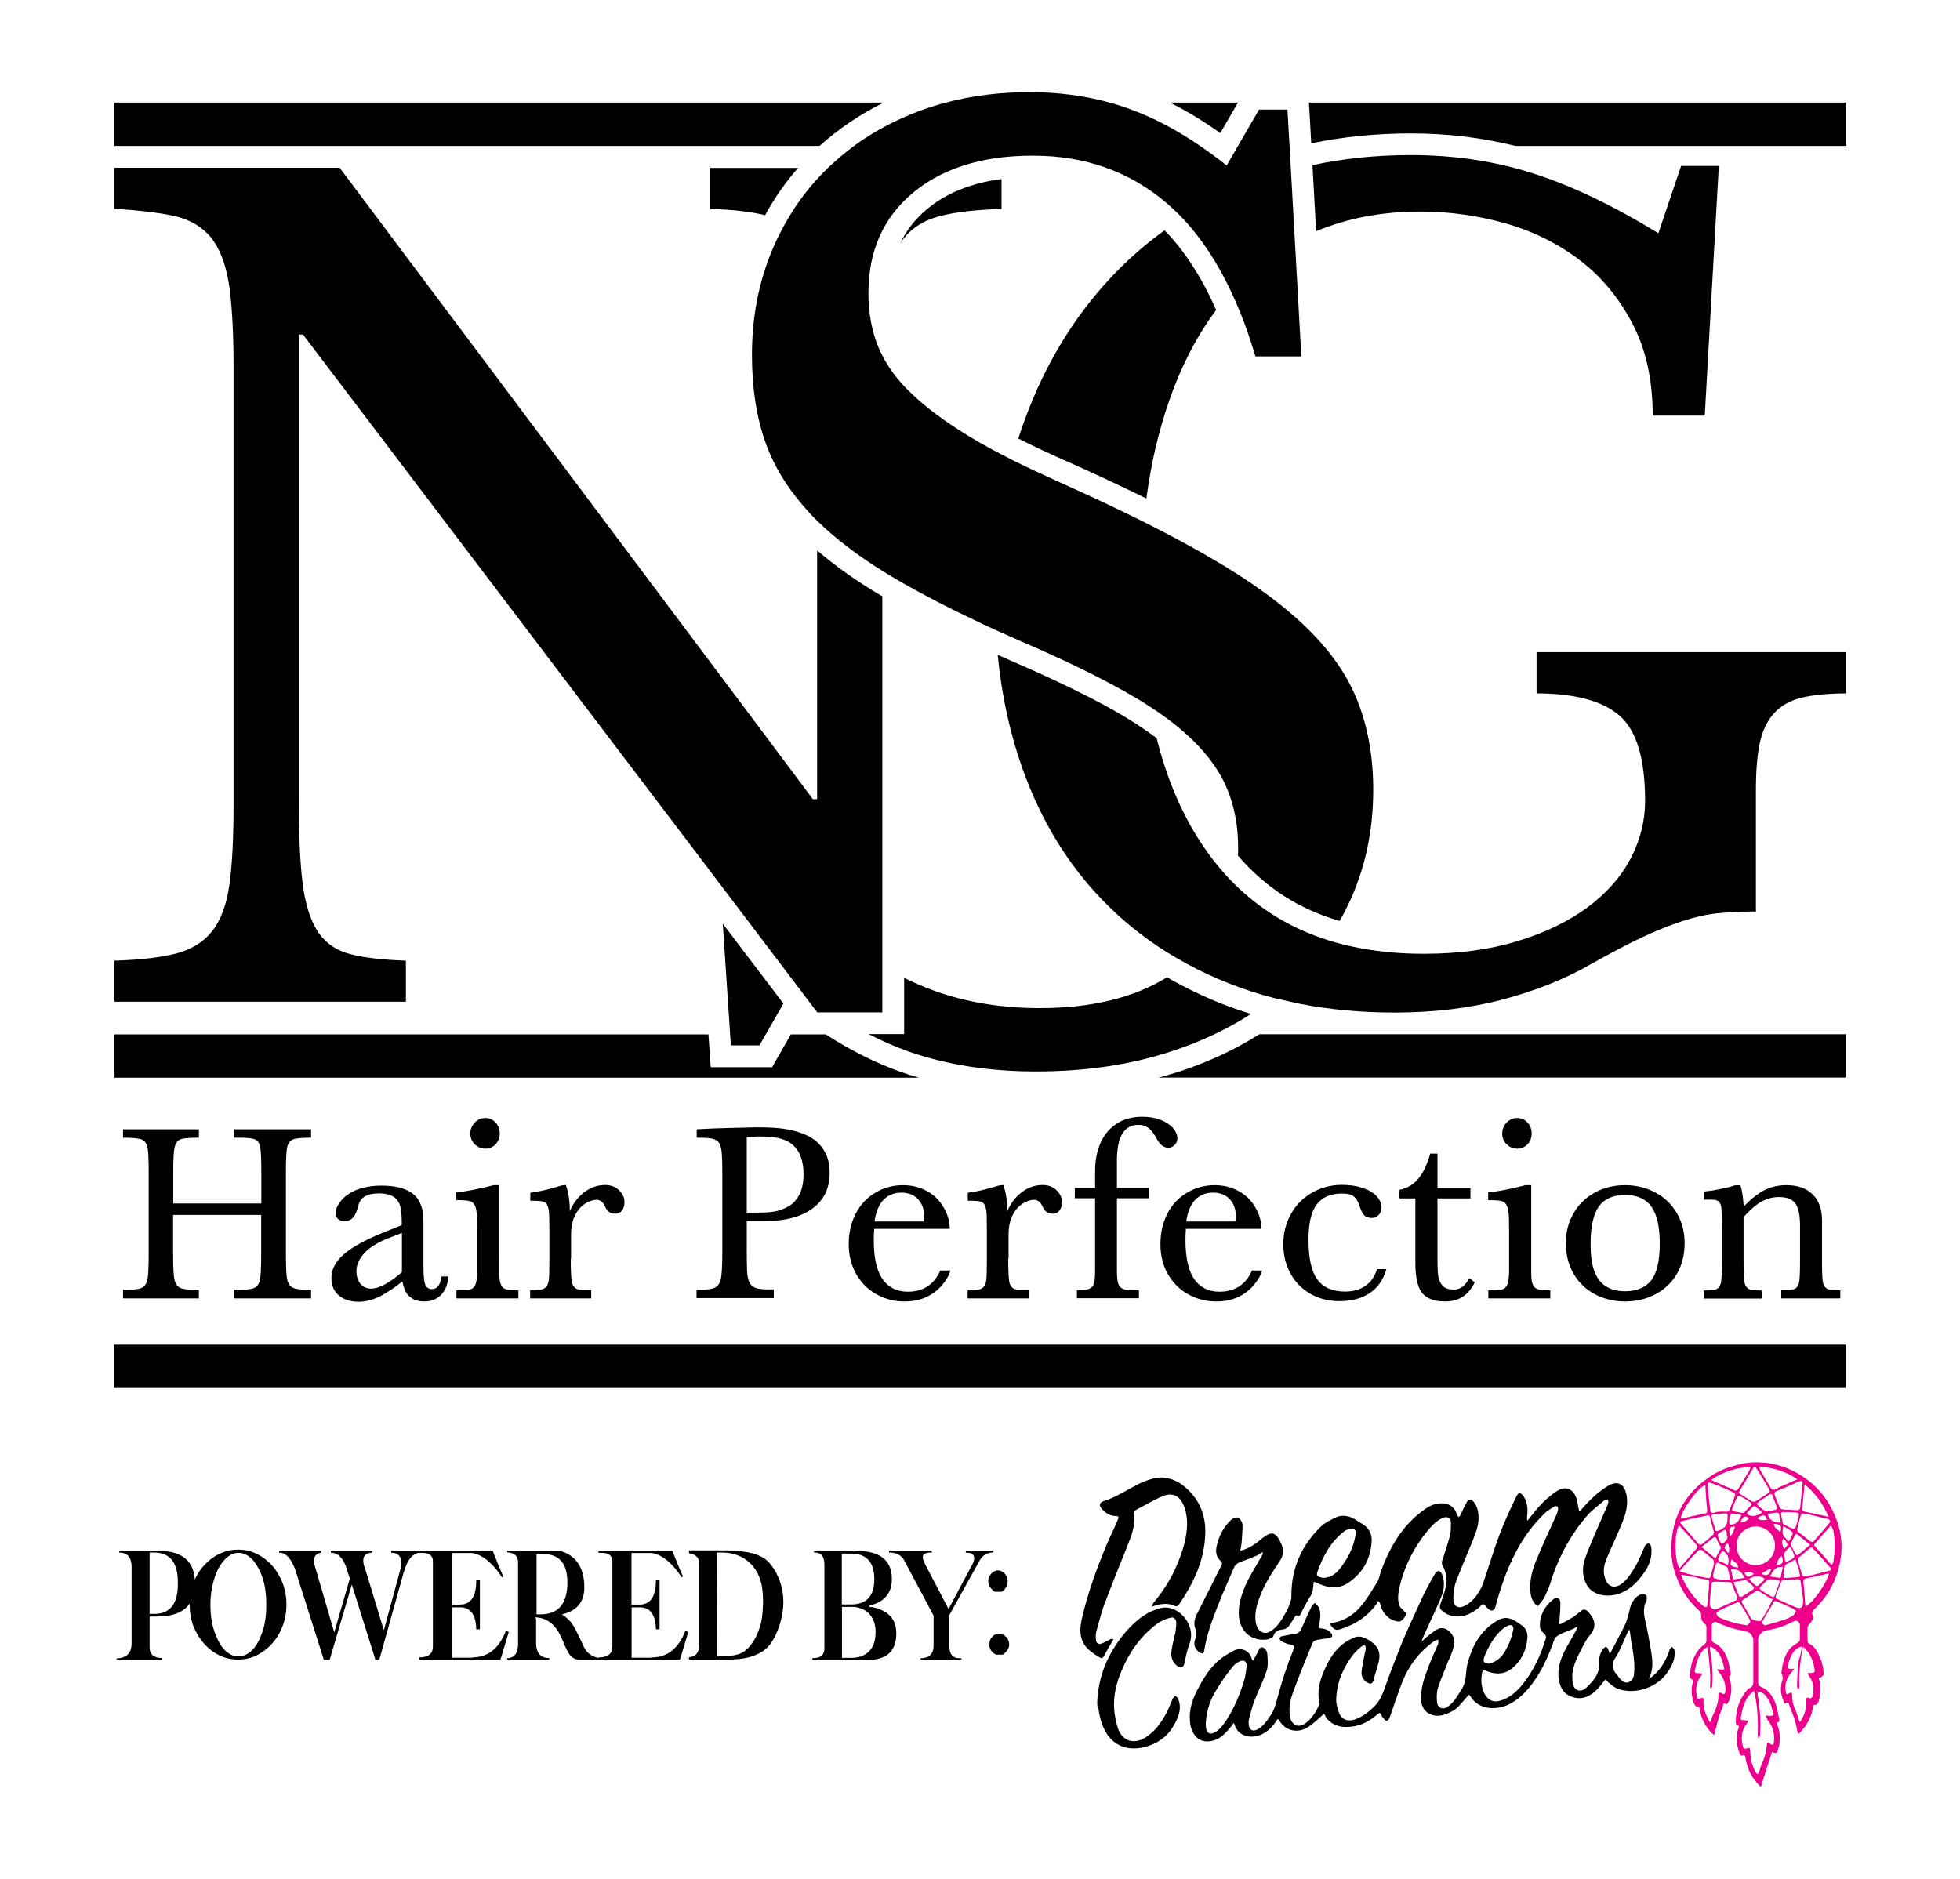 <svg xmlns="http://www.w3.org/2000/svg" xml:space="preserve" style="enable-background:new 0 0 1284 1231" viewBox="0 0 1284 1231"><path d="M579 67.2c-15.5 7.6-29.6 17.2-42.1 28.4H75V67.2h504zM811 67.2l-11.6 20c-11-7.9-22-14.5-33-20H811zM1209.5 67.2v28.4H992.8c-21.7-5.4-44.7-8.2-68.5-8.2-22.7 0-44.5 2.2-65.3 6.5l-1.5-26.7h352zM602 706.1H75v-28.4h389.1l1.5 21.5h40.2l12.3-21.5h22.8c16.8 10.8 33.5 19.1 49.8 24.8 3.6 1.3 7.4 2.5 11.3 3.6zM1209.5 677.6V706H759.2c4.5-1.2 8.9-2.5 13.3-3.9 19.2-6.3 36.8-14.5 52.5-24.5h384.5zM656.1 117.3v19.6c-16.6.5-29.9 2-40.1 4.6s-18.1 7.4-23.8 14.5c-.9 1.1-1.7 2.3-2.5 3.6 4-8.6 9.8-16.1 17.6-22.6 12.6-10.5 29-17.1 48.8-19.7zM522.9 109.9c-8.3 9.5-15.6 19.9-21.7 31.1-9.2-2.3-21.2-3.7-35.9-4.1V110h57.6zM578 390.6v272.7h-42.6L523.8 648l-52-68.6-15.6-20.6-257.7-339.6h-2.8v303c0 23.6.8 42.3 2.5 56.1 1.7 13.7 5 24.4 9.9 31.9 5 7.6 12.1 12.5 21.3 14.9 9.2 2.4 21.4 3.8 36.5 4.3v26.9H75v-26.9c16.6-.5 29.9-2 40.1-4.6 10.2-2.6 18.1-7.5 23.7-14.5 5.7-7.1 9.5-17.1 11.4-30.1 1.9-13 2.8-30.6 2.8-52.9V239c0-19.9-.9-36.3-2.5-49.3-1.7-13-5-23.3-10-30.9-4.9-7.6-12.2-12.9-21.6-16-9.5-3.1-28.9-5.1-44-6v-26.9h147.6l284 378.9 2.8 3.8 23.2 31h2.8v-163c11.8 10.2 25.8 20.1 41.6 29.5.5.2.8.4 1.1.5zM819.5 664.3c-7.5 4.9-15.5 9.3-23.9 13.3-8.7 4.2-17.9 7.8-27.5 11-27.1 9-56.9 13.4-89.4 13.4-30.9 0-58.6-4.4-83.3-13-8.7-3.1-17.4-6.9-26.2-11.4 0 0-.1 0-.1-.1h23.2v-36.8c6.7 3.3 13.7 6.3 21 8.9 20.8 7.3 43.4 10.9 67.8 10.9 33.8 0 61.6-6.7 83.4-20.2 11.1 6.4 22.8 12.1 35 17 6.5 2.6 13.2 4.9 20 7z"/><path d="m513.2 657.5-11.5 20.1-4.2 7.3h-18.7l-.5-7.3-4.8-72.4zM899.6 517.6c0 27.1-5.4 52-16.2 74.7-1.8 3.8-3.7 7.5-5.8 11.1-26.8-7.8-48.8-22-66.6-42.8.1-1.8.1-3.7.1-5.6 0-13.5-2.3-26-6.9-37.4-4.5-11.4-12.3-22.4-23.1-32.9-3.2-3.1-6.7-6.2-10.5-9.3-5.1-4.1-10.8-8.2-17.1-12.3-4.9-3.2-10.2-6.4-15.9-9.6-18.2-10.3-41-21.4-68.7-33.3-5.6-2.5-11.1-4.9-16.4-7.3-5-2.2-9.8-4.5-14.5-6.8-16.9-8-32.2-15.9-45.7-23.6-2.7-1.5-5.3-3.1-7.9-4.6-2.2-1.3-4.3-2.6-6.4-3.9-17-10.6-31.1-21.5-42.6-32.7-1.9-1.9-3.8-3.8-5.5-5.7-3.1-3.4-6-6.8-8.7-10.3-9.1-11.6-15.7-23.7-20.1-36.4-5.7-16.5-8.5-35.3-8.5-56.4 0-24.9 4.5-47.9 13.4-69 .5-1.2 1.1-2.5 1.6-3.7 2-4.4 4.2-8.7 6.5-12.9 7.6-13.7 17-26 28.3-36.9.4-.5.9-.9 1.4-1.3 4.9-4.6 10-8.9 15.4-12.9l.1-.1c12.6-9.3 26.7-16.8 42.2-22.7 5.8-2.2 11.8-4.1 17.8-5.7 17.2-4.6 35.6-6.9 55.2-6.9 18.6 0 36.2 2.3 52.7 6.9 4.7 1.3 9.4 2.8 13.9 4.5 15 5.5 30.1 13.5 45.4 24 5.7 3.9 11.4 8.1 17.1 12.6l7.3-12.6 13.9-24h18.6l1.4 24 .1 1.6.8 14.4 2.6 46.5.9 16 3.3 59.2h-30.1c-2.9-9.8-6-19.1-9.5-27.7-2-5-4.1-9.8-6.3-14.5-9-19.2-19.6-35.3-31.8-48.2-2.9-3.1-5.9-5.9-8.9-8.6-.6-.5-1.1-1-1.7-1.5-24.3-20.7-53.4-31-87.3-31-2.3 0-4.5 0-6.7.1-16.4.5-31.1 3.2-44 8.1-10.6 3.9-19.9 9.3-28.1 16.1-19.5 16.2-29.2 38.2-29.2 65.8 0 13 2.2 24.8 6.5 35.3.8 1.9 1.6 3.7 2.6 5.5 3.5 6.9 8.2 13.6 14.2 20 1.4 1.5 2.8 3 4.4 4.4 9.7 9.5 22.5 19 38.1 28.5 4.8 2.9 9.9 5.8 15.4 8.8 4.1 2.2 8.4 4.4 12.9 6.7 9.2 4.6 19.3 9.3 30.1 14.2 20.4 9.1 39.1 17.9 56.1 26.4 4.7 2.4 9.2 4.7 13.7 7 10.9 5.7 20.9 11.2 30.2 16.6 26.6 15.4 47.7 30.9 63.4 46.3 15.7 15.4 26.8 31.6 33.3 48.7 6.5 16.9 9.8 36 9.8 57.1z"/><path d="m1101.3 108.7-14.9 44.1c-29.4-18-56.7-31.1-81.8-39.1-25.1-8.1-51.9-12.1-80.3-12.1-22.6 0-44.1 2.2-64.5 6.6l2.4 43.3c20.5-8.6 43.3-12.9 68.4-12.9 19 0 37.5 2.6 55.8 7.8 18.2 5.2 34.5 13.3 48.7 24.2 14.2 10.9 25.7 24.8 34.4 41.6 8.8 16.8 13.2 36.8 13.2 60.1h34.1l9.2-163.6h-24.7zm-338.4 42.2c-12.7 9.2-24.5 19.5-35.3 31.1-24 25.6-42.6 56.2-55.8 91.7-1.7 4.5-3.2 9-4.7 13.6 9.7 4.9 20.4 10 31.9 15 18.7 8.3 36.1 16.5 52 24.3 2.1-15.4 4.9-30 8.7-43.8 8.3-30.8 20.3-56.9 35.9-78.2.4-.5.7-1 1.1-1.5-9.4-21.3-20.7-38.9-33.8-52.2zM1209.5 427.3v27c-11.4 0-21.8 1-29.3 2.8-7.6 1.9-13.6 5.3-18.1 10.3-4.5 5-7.6 11.5-9.3 19.6-1.7 8.1-2.5 18.3-2.5 30.6v79.6c-9 0-17.2.4-24.5 1.1-7.4.7-15 2.4-23.1 5-8.1 2.6-17 6.2-26.7 10.7-9.7 4.5-21.2 10.6-34.5 18.1-16.6 9.5-35.7 17.1-57.2 22.8-21.6 5.7-45.1 8.5-70.7 8.5-21.8 0-42.5-1.9-62-5.7l-17.4-3.9c-10.2-2.6-20-5.9-29.4-9.6-9.6-3.8-18.8-8.1-27.6-12.9-4.5-2.5-8.9-5-13.2-7.7-15.3-9.6-29.2-20.9-41.7-33.8-22.8-23.5-40.2-52-52.3-85.7-8.3-23.2-13.8-48.2-16.4-75l9.6 4.2c26.9 11.6 49.6 22.6 67.3 32.6 10.3 5.9 19.4 11.8 27.2 17.7 7.9 31.6 20.3 58.2 37.1 79.9.5.6 1 1.2 1.5 1.9 3.9 4.9 8 9.5 12.3 13.7 17.1 17 37.5 29.3 61.1 36.8 4.7 1.5 9.5 2.8 14.4 3.9 15 3.4 31.2 5.1 48.6 5.1 22.8 0 43.1-2.7 61.1-8.2 18-5.4 33.3-12.8 45.9-22 12.5-9.2 22-19.9 28.4-32 6.4-12.1 9.6-24.8 9.6-38 0-27.5-5.6-46.1-16.7-55.8-11.2-9.7-29.3-14.6-54.4-14.6v-27h202.9zM113.4 796v25c0 9.6.3 15.6 1 17.9.7 2.3 1.8 3.9 3.5 4.8 1.7.9 4.9 1.3 9.7 1.3h2.7v5.7H80.6V845h2.8c4.7 0 7.9-.4 9.6-1.3 1.7-.9 2.9-2.5 3.5-4.9s.9-8.3.9-17.8v-52.8c0-9-.3-14.6-.9-16.9-.6-2.3-1.8-3.8-3.4-4.6-1.6-.8-5.8-1.3-12.5-1.3v-5.5h49.7v5.5c-6.7 0-10.9.4-12.5 1.3-1.7.9-2.8 2.5-3.4 4.9-.6 2.4-.9 7.9-.9 16.6v20.3h57.7v-20.3c0-9-.3-14.7-.8-17-.5-2.3-1.6-3.9-3.2-4.6-1.6-.8-5.2-1.2-10.8-1.2h-2.9v-5.5h50.3v5.5c-6.2 0-10.2.4-12 1.2-1.8.8-3 2.4-3.6 4.8-.6 2.4-.9 8-.9 16.8V821c0 9.6.3 15.6 1 17.9.7 2.4 1.8 4 3.5 4.8 1.7.8 4.9 1.3 9.5 1.3h2.5v5.7h-50.3V845h3.9c4.6 0 7.7-.4 9.4-1.3 1.7-.8 2.8-2.4 3.4-4.7.6-2.3.9-8.3.9-18v-25h-57.7zM293.8 835.9c-.3 5.1-1.8 9.1-4.6 12.2-2.8 3-6.5 4.6-11.1 4.6-3.1 0-5.6-.5-7.5-1.6-1.9-1.1-3.3-2.4-4.4-4-1-1.6-1.9-4.1-2.6-7.5-4.9 3.9-9.7 7.1-14.4 9.6-4.7 2.4-9.5 3.7-14.3 3.7-5.3 0-9.6-1.4-12.9-4.1-3.2-2.8-4.9-6.5-4.9-11.4 0-5.6 2.6-10.7 7.8-15.3 5.2-4.7 13.5-9.3 24.8-14l13.5-5.4V801c0-5.6-.5-9.5-1.4-11.9-.9-2.4-2.5-4.2-4.7-5.4-2.2-1.2-5.1-1.8-8.8-1.8-8 0-12.5 2.8-13.6 8.3-.9 3.7-2.1 6.2-3.6 7.7-1.4 1.5-3.4 2.2-5.8 2.2-1.5 0-2.8-.5-3.9-1.5s-1.6-2.3-1.6-4c0-1.8.8-4 2.5-6.4 1.6-2.4 3.8-4.5 6.4-6.1 2.6-1.7 5.7-3 9.2-3.9 3.6-.9 7.5-1.4 11.8-1.4 4.6 0 8.5.4 11.7 1.2s5.9 1.9 7.9 3.3c2.1 1.4 3.7 3 4.8 4.9 1.1 1.9 2 3.9 2.5 6s.8 5.2.8 9.2v27.7c0 6.2.4 10.4 1.1 12.4.8 2 2.3 3.1 4.5 3.1 3.4 0 5.5-2.8 6.3-8.3h4.5zm-30.5-28.1-9 3.5c-6.6 2.6-11.8 5.7-15.4 9.5-3.6 3.8-5.4 7.8-5.4 12.1 0 3.3.9 6 2.6 8.2 1.8 2.1 4.1 3.2 7 3.2 5.1 0 11.9-3.6 20.2-10.8v-25.7zM327.1 824.6v10c0 4.2.7 7.1 2 8.6s3.9 2.2 7.8 2.2h2.7v5.3H299v-5.3h3.1c3.7 0 6.1-.4 7.3-1.2 1.2-.8 2.1-2.1 2.5-4 .5-1.9.7-4.7.7-8.5v-25.4c0-6-.1-10.1-.4-12.2-.3-2.1-.7-3.7-1.4-4.8-.7-1.1-1.6-1.9-2.9-2.3s-4.3-.7-9-.7v-5.2c2.7-.1 6.5-.6 11.4-1.6s9.2-2 13.1-3h3.7v48.1zm-19-81.9c0-2.7.9-5 2.8-7.1 1.9-2 4.2-3.1 7-3.1 2.7 0 5 1 6.8 3 1.8 2 2.7 4.4 2.7 7.1 0 2.8-.9 5.1-2.7 7.1-1.8 1.9-4.1 2.9-6.8 2.9s-5-1-6.9-2.9c-1.9-1.9-2.9-4.3-2.9-7zM373.9 824.6c0 8.6.3 13.9.8 15.8.5 1.9 1.5 3.2 2.8 3.9 1.3.7 3.8 1.1 7.4 1.1h2.4v5.3h-40v-5.3c3.8 0 6.4-.2 7.7-.6 1.3-.4 2.3-1 3-1.9.7-.9 1.2-2.3 1.5-4.1.3-1.8.4-6.6.4-14.2v-17.8c0-7.4-.1-12-.4-13.8-.3-1.8-.7-3.1-1.3-4-.6-.9-1.5-1.5-2.7-1.8-1.2-.3-3.9-.5-8.1-.5v-5.2c5.6-.7 12.5-2.3 20.5-4.8l2.8-.3c1.7 4.8 2.6 10.6 2.6 17.2 2.2-5.3 5.5-9.5 9.6-12.6 4.2-3.1 8.7-4.6 13.5-4.6 3.7 0 6.8 1.1 9.1 3.4 2.4 2.3 3.6 4.9 3.6 7.9 0 2.2-.5 4-1.6 5.4s-2.4 2.1-4 2.1c-1.8 0-3.2-.3-4.3-1-1.1-.7-2-1.8-2.7-3.5-.8-1.7-1.7-2.9-2.6-3.6-1-.7-2-1-3.2-1-1.1 0-2.6.3-4.4 1-1.9.7-3.7 1.8-5.5 3.5-1.8 1.7-3.4 4-4.7 7-1.3 3-2 6.8-2 11.4v15.6zM495.3 738.6c7.6 0 13.5.3 17.7.9 4.2.6 8.1 1.5 11.8 2.8s6.9 3 9.6 5.2c2.7 2.2 4.9 5 6.6 8.4 1.6 3.4 2.5 7.6 2.5 12.6 0 10-3.7 17.7-11.1 23.2-7.4 5.5-17.8 8.3-31.1 8.3h-12.1v19.8c0 5.3.1 9.7.2 12.9s.7 5.8 1.6 7.6c.9 1.8 2.3 3 4.2 3.6 1.9.6 4.6.9 8.2.9h3.5v5.7h-50.6V845h2.8c4.4 0 7.5-.5 9.3-1.4 1.8-.9 3-2.6 3.7-5.1s1.1-8.7 1.1-18.6v-50.5c0-7.6-.2-12.7-.5-15.2s-.9-4.4-1.8-5.6c-.9-1.2-2.2-2-4-2.5-1.8-.5-5.3-.7-10.5-.7v-5.5c6.1-.4 13.6-.7 22.5-.9 8.9-.2 14.4-.4 16.4-.4zm-6.1 55.9h7.9c6 0 10.7-.5 14.1-1.7s6.2-2.6 8.4-4.6c2.1-2 3.8-4.5 5-7.6 1.2-3.1 1.8-6.8 1.8-11.2s-.6-8.1-1.7-11.2c-1.1-3.1-2.7-5.6-4.8-7.6-2.1-2-4.8-3.5-8.2-4.5-3.4-1-8.3-1.5-14.9-1.5l-7.6.3v49.6zM572.7 805.1c-.2 2.4-.3 4.8-.3 7.2 0 11.6 1.9 20.2 5.7 25.7 3.8 5.5 9.4 8.3 16.6 8.3 4.9 0 9.1-1.1 12.6-3.3 3.6-2.2 6.5-5.7 8.7-10.6h6.6c-.8 3.1-2.7 6.4-5.7 9.9-3 3.4-6.6 6-10.7 7.8-4.1 1.8-8.7 2.6-13.7 2.6-6.6 0-12.7-1.6-18.3-4.7-5.6-3.1-10-7.5-13.3-13.2-3.2-5.7-4.9-12.3-4.9-19.8 0-7.2 1.5-13.8 4.5-19.7 3-5.9 7.3-10.5 12.8-13.8s11.6-5 18.3-5c5.7 0 10.9 1.3 15.5 3.8s8.3 6 10.9 10.5c2.7 4.4 4.1 9.2 4.2 14.3h-49.5zm32.4-4.8c.2-.9.3-2.1.3-3.4 0-4.7-1.4-8.5-4.1-11.3-2.7-2.8-6.3-4.2-10.7-4.2-4.9 0-8.8 1.6-11.8 4.7s-5 7.9-5.9 14.2h32.2zM660.5 824.6c0 8.6.3 13.9.8 15.8.5 1.9 1.5 3.2 2.8 3.9 1.3.7 3.8 1.1 7.4 1.1h2.4v5.3h-40v-5.3c3.8 0 6.4-.2 7.7-.6 1.3-.4 2.3-1 3-1.9.7-.9 1.2-2.3 1.5-4.1.3-1.8.4-6.6.4-14.2v-17.8c0-7.4-.1-12-.4-13.8-.3-1.8-.7-3.1-1.3-4-.6-.9-1.5-1.5-2.7-1.8-1.2-.3-3.9-.5-8.1-.5v-5.2c5.6-.7 12.5-2.3 20.5-4.8l2.8-.3c1.7 4.8 2.6 10.6 2.6 17.2 2.2-5.3 5.5-9.5 9.6-12.6 4.2-3.1 8.7-4.6 13.5-4.6 3.7 0 6.8 1.1 9.1 3.4 2.4 2.3 3.6 4.9 3.6 7.9 0 2.2-.5 4-1.6 5.4s-2.4 2.1-4 2.1c-1.8 0-3.2-.3-4.3-1-1.1-.7-2-1.8-2.7-3.5-.8-1.7-1.7-2.9-2.6-3.6-1-.7-2-1-3.2-1-1.1 0-2.6.3-4.4 1s-3.7 1.8-5.5 3.5c-1.8 1.7-3.4 4-4.7 7-1.3 3-2 6.8-2 11.4v15.6zM752.6 785.1h-20.9v47.4c0 3.9.3 6.7.8 8.3.5 1.7 1.5 2.8 2.8 3.5 1.4.7 3.7 1 7 1h3.8v5.3h-40.6v-5.3c3.9 0 6.5-.3 8-.9 1.5-.6 2.5-1.6 3.1-3.1.5-1.5.8-4.7.8-9.7v-46.5h-13.3v-6.8h13.3v-10.9c0-7.1 1.2-13.3 3.6-18.7s6-9.6 10.6-12.5c4.6-3 10.2-4.5 16.7-4.5 4.3 0 8.2.6 11.7 1.9 3.5 1.3 6.3 3.1 8.3 5.3 2 2.3 3 4.6 3 7.1 0 1.6-.6 3-1.8 4.2-1.2 1.2-2.6 1.8-4.1 1.8-3.3 0-6.1-2.4-8.3-7.2-1.6-2.5-2.9-4.2-3.9-5.1-1-.9-2.1-1.5-3.3-2s-2.7-.7-4.2-.7c-9.3 0-14 7.8-14 23.5v17.8h20.9v6.8zM776.9 805.1c-.2 2.4-.3 4.8-.3 7.2 0 11.6 1.9 20.2 5.7 25.7 3.8 5.5 9.4 8.3 16.6 8.3 4.9 0 9.1-1.1 12.6-3.3 3.6-2.2 6.5-5.7 8.7-10.6h6.6c-.8 3.1-2.7 6.4-5.7 9.9-3 3.4-6.6 6-10.7 7.8-4.1 1.8-8.7 2.6-13.7 2.6-6.6 0-12.7-1.6-18.3-4.7s-10-7.5-13.3-13.2-4.9-12.3-4.9-19.8c0-7.2 1.5-13.8 4.5-19.7 3-5.9 7.3-10.5 12.8-13.8s11.6-5 18.3-5c5.7 0 10.9 1.3 15.5 3.8s8.3 6 10.9 10.5c2.7 4.4 4.1 9.2 4.2 14.3h-49.5zm32.4-4.8c.2-.9.3-2.1.3-3.4 0-4.7-1.4-8.5-4.1-11.3-2.7-2.8-6.3-4.2-10.7-4.2-4.9 0-8.8 1.6-11.8 4.7s-5 7.9-5.9 14.2h32.2zM908.2 831.6c-2 6.9-5.6 12.1-10.9 15.6-5.3 3.6-11.9 5.3-19.9 5.3-7 0-13.3-1.6-18.9-4.8-5.6-3.2-10-7.6-13.1-13.3-3.1-5.7-4.7-12.2-4.7-19.3 0-7.2 1.7-13.8 5-19.7 3.3-5.9 7.9-10.6 13.9-14 5.9-3.4 12.5-5.1 19.6-5.1 5.1 0 9.6.7 13.5 2 3.9 1.3 6.9 3.1 9.1 5.4 2.1 2.3 3.2 4.7 3.2 7.2 0 2.3-.7 4.1-2 5.3-1.3 1.2-2.8 1.8-4.4 1.8-2.3 0-4-.7-5.1-2-1.1-1.3-2.1-3.3-2.9-6-.8-2.6-2-4.6-3.6-6-1.6-1.4-4.3-2-7.9-2-7.4 0-12.9 2.4-16.5 7.1-3.6 4.7-5.4 12.4-5.4 23 0 12.2 1.9 20.9 5.8 26.2 3.9 5.3 10 7.9 18.2 7.9 5.2 0 9.6-1.2 13.2-3.7 3.6-2.4 6.2-6.1 7.7-11h6.1zM941.7 785.1v41c0 6 .3 10.1 1 12.2.7 2.1 1.7 3.7 3.3 4.9 1.5 1.2 3.7 1.7 6.5 1.7 3.3 0 6.1-1.6 8.3-4.7l1.8-2.7 3.5 2.6c-3.9 8.4-10.4 12.6-19.4 12.6-7.1 0-12.1-1.9-15.1-5.6-2.9-3.7-4.4-10.3-4.4-19.7v-42.2h-10.4v-5.6c5.1-1.1 9.2-3.5 12.3-7.3 3.2-3.7 5.8-9.3 7.9-16.5h4.7v22.6h21.6v6.8h-21.6zM1003.1 824.6v10c0 4.2.7 7.1 2 8.6s3.9 2.2 7.8 2.2h2.7v5.3H975v-5.3h3.1c3.7 0 6.1-.4 7.3-1.2 1.2-.8 2.1-2.1 2.5-4 .5-1.9.7-4.7.7-8.5v-25.4c0-6-.1-10.1-.4-12.2-.3-2.1-.7-3.7-1.4-4.8-.7-1.1-1.6-1.9-2.9-2.3s-4.3-.7-9-.7v-5.2c2.7-.1 6.5-.6 11.4-1.6s9.2-2 13.1-3h3.7v48.1zm-19-81.9c0-2.7.9-5 2.8-7.1 1.9-2 4.2-3.1 7-3.1 2.7 0 5 1 6.8 3 1.8 2 2.7 4.4 2.7 7.1 0 2.8-.9 5.1-2.7 7.1-1.8 1.9-4.1 2.9-6.8 2.9s-5-1-6.9-2.9c-2-1.9-2.9-4.3-2.9-7zM1025.8 814.3c0-7.1 1.7-13.6 5-19.3 3.3-5.8 7.9-10.3 13.9-13.6 5.9-3.3 12.6-4.9 19.9-4.9 7.2 0 13.8 1.6 19.8 4.8 6 3.2 10.7 7.7 14.1 13.5 3.4 5.8 5.1 12.4 5.1 19.7 0 7.6-1.7 14.3-5 20-3.3 5.7-8 10.2-14 13.4-6 3.2-12.7 4.8-20 4.8-7.2 0-13.8-1.6-19.7-4.7-5.9-3.1-10.6-7.6-14-13.4-3.4-5.8-5.1-12.6-5.1-20.3zm16.2.4c0 7.8.8 13.8 2.5 18.3 1.7 4.4 4.2 7.7 7.6 9.8 3.3 2.1 7.5 3.2 12.5 3.2 7.6 0 13.3-2.4 17.1-7.1 3.7-4.7 5.6-12.7 5.6-24.1 0-11.3-1.9-19.4-5.6-24.4-3.7-5-9.4-7.5-17.1-7.5-7.7 0-13.4 2.5-17.1 7.4-3.6 5.1-5.5 13.2-5.5 24.4zM1140.1 776.5c1.1 3 1.8 7.7 2.2 14 5.1-5.2 9.8-8.9 13.9-10.9 4.2-2 8.8-3.1 14.1-3.1 7.4 0 13.2 2 17.2 6.1 4 4 6.1 9.6 6.1 16.7V826c0 7.9.2 12.8.7 14.6.5 1.8 1.4 3.1 2.7 3.8 1.3.7 4.1 1 8.6 1v5.3h-38.7v-5.3c4.6 0 7.6-.3 8.9-1 1.3-.7 2.2-1.9 2.7-3.7.5-1.8.7-6.7.7-14.7v-23.3c0-6.5-1-11.2-3-14.1-2-2.9-5.6-4.3-10.8-4.3-3.9 0-7.6.9-11.1 2.8-3.5 1.8-7.5 5.3-12.1 10.3v28.7c0 7.9.2 12.8.7 14.5.5 1.8 1.3 3 2.5 3.8 1.2.7 4.2 1.1 8.8 1.1v5.3h-38v-5.3c4.4 0 7.3-.3 8.5-1 1.2-.7 2.1-1.9 2.6-3.7.5-1.8.7-6.7.7-14.7v-21.6c0-7.8-.2-12.6-.5-14.2-.4-1.7-1-2.8-2-3.4-.9-.6-2.4-.9-4.3-.9h-5v-5.3c3.1-.3 6.8-.8 10.9-1.7 4.2-.8 7.3-1.6 9.4-2.4h3.6zM74.5 881H1209v28.4H74.5zM98.009 1059.002v20.5c0 4.5 2.7 6.7 8.1 6.8v1.1h-29.7v-.9c6.5-.1 9.8-3.4 9.8-9.9v-50c0-6.2-2.7-9.3-8.1-9.4v-1.1h25.8c15.9 0 23.8 7.1 23.8 21.3 0 14.5-8.2 21.7-24.7 21.7h-5zm0-41.9v40.3h3.9c9.8-.4 14.6-6.9 14.6-19.4v-1.3c0-13-5.2-19.5-15.7-19.5h-2.8z"/><path d="M155.938 1015.302c4.4 0 8.5.9 12.3 2.8 3.9 1.9 7.2 4.5 10.1 7.7 2.9 3.3 5.1 7.1 6.8 11.4 1.7 4.4 2.5 9.1 2.5 14 0 5-.8 9.7-2.5 14.1-1.6 4.4-3.9 8.2-6.8 11.4-2.9 3.3-6.3 5.9-10.1 7.8-3.8 1.9-7.9 2.8-12.3 2.8s-8.5-.9-12.4-2.8c-3.8-1.9-7.2-4.5-10-7.8-2.9-3.2-5.2-7.1-6.9-11.4-1.6-4.4-2.4-9.1-2.4-14.1 0-4.9.8-9.6 2.4-14 1.7-4.4 4-8.2 6.9-11.4 2.9-3.2 6.2-5.8 10-7.7 3.9-1.8 8-2.8 12.4-2.8zm14.7 57.1c1.5-3.4 2.5-6.8 3-10.2.6-3.4.8-7.1.8-10.9 0-3.8-.3-7.4-.8-10.8-.5-3.4-1.5-6.9-3-10.3-.7-1.5-1.5-3-2.4-4.5-.9-1.5-1.9-2.9-3.1-4.1-1.2-1.2-2.5-2.3-4-3-1.5-.8-3.2-1.2-5-1.2-1.6 0-3.2.4-4.7 1.2-1.5.8-2.9 1.8-4 3-1.2 1.3-2.3 2.7-3.3 4.2-.9 1.5-1.7 3-2.3 4.5-2.7 6.6-4 13.6-4 21 0 3.8.3 7.4.9 10.9.6 3.5 1.6 6.9 3.1 10.2.6 1.6 1.4 3.1 2.3 4.7.9 1.5 2 2.9 3.2 4.1 1.2 1.2 2.6 2.2 4 2.9 1.4.8 3 1.1 4.8 1.1 1.8 0 3.5-.4 5-1.1 1.5-.8 2.8-1.7 4-2.9 1.2-1.2 2.3-2.6 3.2-4.1.9-1.6 1.7-3.1 2.3-4.7zM256.173 1016.002h19.4v1.2c-4.9.4-8.4 4.1-10.5 11.3v-.1c0 .1 0 .3-.1.5l-.2.4c0 .1 0 .2-.1.3-.1.1-.1.1-.1.2l-16.1 57.7h-2.5l-15.5-49.3-14.5 49.3h-3.8l-18.9-59.5c-2.7-7.1-6.1-10.7-10.3-10.7h-.1v-1.2h27.5v1.2c-3.1.5-4.7 2.3-4.7 5.3 0 .5 0 1 .1 1.5 0 .5.2 1 .4 1.6l12.8 43.8 10.2-35.2-2.8-8.6c-2.3-5.6-5.4-8.4-9.6-8.4v-1.2h27.2v1.2c-2.1.1-3.6.5-4.6 1.4-.9.9-1.4 2.2-1.4 3.8 0 1 .2 2.3.7 3.8l.2.5v-.1l12.6 41.4 11.1-40.9c.1-.6.2-1.2.2-1.8 0-.6.1-1.1.1-1.7 0-4.1-2.2-6.2-6.6-6.4v-1.3z"/><path d="M309.392 1085.902c10.3 0 17.6-5.9 22.1-17.6l1.8 1-4.8 16-.7 2.1h-53.2v-1.5h.1c5.9 0 8.9-2.4 8.9-7.1v-55.9c0-3.7-2.4-5.5-7.3-5.5h-1.9v-1.3h48.4l3.3 8.4c1.2 2.7 2.4 5.5 3.6 8.4l-.9.5c-1.6-2.6-3.4-4.9-5.2-6.9-1.8-2-3.6-3.7-5.4-5-1.9-1.4-3.7-2.4-5.3-3-1.7-.7-3.2-1-4.5-1h-12.4v33.8h5.3c3.6 0 6.2-1.3 8-3.9 1.8-2.6 2.7-6.6 2.7-12h2.4v32.1h-2.4c-.2-9.6-3.7-14.4-10.6-14.4h-5.3v33h13.3z"/><path d="M381.096 1075.902c.5 1.3 1.1 2.5 1.7 3.8.7 1.2 1.5 2.3 2.6 3.3s2.3 1.8 3.8 2.4c1.4.6 3.3 1 5.5 1.1v.9h-15.5c-1.1-.1-2.1-.3-2.9-.7-.8-.4-1.5-.9-2.3-1.6-.7-.8-1.4-1.7-2-2.8-.6-1.2-1.3-2.6-2.1-4.3-.1-.1-.2-.3-.3-.7-.1-.3-.1-.5-.2-.7-.8-1.7-1.6-3.6-2.5-5.4-.9-1.9-2.1-3.8-3.5-5.4-1.4-1.7-3.1-3.1-5-4.1-1.9-1.1-4.2-1.8-6.9-2l-.8-.1v.8h.5v16c0 6.6 2.9 9.9 8.7 10v.9h-27.6v-.8c4.7-.3 7.1-3.4 7.1-9.4v-53.3c0-4.3-2.4-6.5-7.1-6.7v-1.1h33.9c5.3 1.2 9.3 3.8 12.2 7.8 2.9 4 4.4 9.4 4.4 16.2 0 9.6-4.9 15.5-14.7 17.7 1 .6 1.9 1.3 2.8 2.1.9.8 1.8 1.5 2.5 2.3 1.4 1.6 2.6 3.5 3.7 5.7 1.1 2.1 2.3 4.5 3.5 7.1l.5 1zm-26.9-18.2c11.6 0 17.5-7 17.5-20.9 0-12.4-5.3-18.6-15.8-18.6h-4.4v39.5h2.7z"/><path d="M426.983 1085.902c10.3 0 17.6-5.9 22.1-17.6l1.8 1-4.8 16-.7 2.1h-53.2v-1.5h.1c5.9 0 8.9-2.4 8.9-7.1v-55.9c0-3.7-2.4-5.5-7.3-5.5h-1.8v-1.3h48.4l3.3 8.4c1.2 2.7 2.4 5.5 3.6 8.4l-.9.5c-1.6-2.6-3.4-4.9-5.2-6.9-1.8-2-3.6-3.7-5.4-5-1.9-1.4-3.7-2.4-5.3-3-1.7-.7-3.2-1-4.5-1h-12.4v33.8h5.3c3.6 0 6.2-1.3 8-3.9 1.8-2.6 2.7-6.6 2.7-12h2.4v32.1h-2.4c-.2-9.6-3.7-14.4-10.6-14.4h-5.3v33h13.2zM480.387 1016.102c3.6.1 6.7.4 9.3.9 2.6.5 4.9 1.1 6.8 1.9s3.5 1.6 4.8 2.6c1.3 1 2.5 2.1 3.5 3.4 2.6 3.2 4.6 6.9 6.1 11.1 1.5 4.1 2.3 8.6 2.3 13.4 0 6.7-1.5 13.6-4.5 20.6-.9 2.2-2.1 4.3-3.5 6.4-1.3 2.1-3.2 3.9-5.6 5.5-2.4 1.6-5.4 3-9 3.9-3.6 1-8.2 1.5-13.6 1.5h-25.6v-1.5c4.4-.4 6.7-3.1 6.7-8.1v-53.4c0-1.9-.6-3.4-1.8-4.5-1.1-1.1-2.8-1.8-4.9-2.1v-1.9h25.2c.4 0 .7 0 1 .1h2.8zm18 47.7c.6-2.2.9-4.5 1.1-6.9.2-2.4.4-4.9.4-7.4 0-3.9-.3-7.6-.9-10.9-.8-3.8-2.1-7.1-3.8-9.8-1.8-2.7-3.8-4.9-6.1-6.6-2.3-1.7-4.8-2.9-7.5-3.8-2.8-.8-5.6-1.2-8.5-1.2h-3.5v3.8l.3 64.2c1.4.1 2.9.1 4.3 0 1.4 0 2.7-.1 3.9-.3 2.9-.3 5.1-.8 6.8-1.5 1.7-.7 3.3-1.8 5-3.4 1.6-1.6 3.2-3.8 4.8-6.5 1.4-2.6 2.7-5.9 3.7-9.7zM571.163 1052.902c10.7 2.1 16 7.9 16 17.2 0 11.6-6.1 17.4-18.4 17.4h-36.5v-1.2h1.1c4.4 0 6.7-2.2 6.7-6.5v-55c0-5.1-2.2-7.6-6.6-7.6h-.2v-1.1h28.5c15 .2 22.5 6.4 22.5 18.5 0 9.2-4.9 15-14.7 17.4l.1.8c.2 0 .5 0 .7.1.2 0 .4 0 .6.1h.2zm-19.7-1.7h6.1c10.1 0 15.2-5.5 15.2-16.5 0-11.2-5.1-16.8-15.2-16.8h-6.1v33.3zm5.8 35c2.6 0 4.8-.3 6.9-1 2.1-.8 3.8-1.9 5.3-3.4s2.6-3.5 3.3-5.9c.7-2.4.9-5.2.8-8.4-.3-2.9-.9-5.3-2-7.1-1-1.9-2.2-3.3-3.6-4.4-1.4-1.1-2.9-1.8-4.4-2.3-1.5-.5-2.9-.8-4.1-.9h-7.9v33.4h5.7zM632.693 1016.002h18.1v1.2h-.2c-3.8 0-6.6 1.6-8.6 4.8l-20.1 36.2v20.1c0 3.5.9 5.9 2.7 7 .9.8 2.1 1.1 3.6 1.1h1.6v.9h-26.7v-.8c5.7-.2 8.5-2.9 8.5-8.3v-19.7l-19.6-36.8c-.9-1.4-2.1-2.5-3.7-3.3-1.5-.8-3.5-1.2-5.9-1.2v-1.2h28v1.2c-1.9 0-3.4.2-4.4.7-1 .4-1.5 1.2-1.5 2.4 0 .8.4 2.2 1.3 4.1l15.6 29.8 15.5-29.1c.9-1.5 1.3-3 1.3-4.2 0-1.1-.4-1.9-1.1-2.6-.8-.7-2.1-1-4.1-1h-.3v-1.3zM653.615 1028.902c1.8 0 3.3.7 4.6 2.1 1.2 1.4 1.9 3.1 1.9 5.2 0 1.5-.4 2.8-1.2 4-.8 1.3-1.7 2.2-2.8 2.7h-4.4c-1-.6-2-1.5-2.9-2.8-.9-1.2-1.4-2.6-1.4-3.9 0-2.1.7-3.8 2-5.2 1.2-1.3 2.7-2.1 4.2-2.1zm.7 41.5c1.8 0 3.4.7 4.7 2 1.4 1.3 2.1 3 2.1 5.1 0 1.5-.5 2.9-1.5 4-.9 1.2-1.9 2.1-2.7 2.6h-4.4c-1.1-.5-2.2-1.3-3.1-2.5-.9-1.2-1.3-2.6-1.3-4.1 0-2.1.6-3.8 1.9-5.1 1.2-1.3 2.6-2 4.3-2zM975.5 1090c1.2-.6 2.8-.6 4-1.6 4.3-2.2 6.5-6.2 8.4-10.2 1.6-3.1 2.5-6.5 3.4-10.2.6-2.8-1.2-4-3.7-2.8-1.9.9-3.4 2.2-4.7 3.4-5 5-8.1 10.9-10.6 17.1-.9 3.4-.3 4 3.2 4.3zm92.1-22h-.6c-.3.9-.9 1.6-1.2 2.5-2.5 5.3-4.3 10.6-7.5 15.5-2.8 4-2.2 7.5.6 10.9.9.9 1.6 2.2 2.5 3.1 0 .3.3.3.6.6 1.6 1.6 3.7 2.5 5.6 1.2 1.6-.9 2.8-3.1 2.8-4.7.9-7.5-.6-14.9-1.9-22.3-.3-2.8-.6-4.7-.9-6.8zm-277.7 60.8c0 .9 0 2.5.3 4 .6 2.8 2.5 3.7 5 2.5 3.7-1.6 5.9-5 8.1-8.1 5.3-8.1 9-17.1 11.8-26.4.9-3.1 1.2-6.2 1.6-9.3 0-3.1-1.9-4.3-5-2.8-1.6.9-3.1 1.9-4 3.1-3.4 4.3-7.1 9-9.9 14-4.5 6.5-7.3 14-7.9 23zm77.3-5.9c-3.4 3.1-6.5 6.2-9.9 8.4-6.8 4.7-15.5 3.1-19.6-4.7 0 0-.3-.3-.6-.3-.6.6-1.2 1.2-1.6 2.2-2.5 3.4-5.6 6.5-9.6 8.1-6.5 2.8-14.9.9-17.1-6.5 0-.3-.3-.6-.6-1.2-1.2 1.6-2.5 3.4-3.7 4.7-3.1 3.4-6.2 6.2-10.9 7.1-8.1 1.6-13-4-14-12.1-.9-8.4 1.6-15.8 5.6-22.9 3.4-6.5 7.5-13 13.4-18 2.8-2.5 6.2-4.3 9.6-6.2 4.7-2.5 10.6 0 11.8 5.3 0 .3.3.6.9 1.2.9-1.6 1.6-2.8 2.2-4 .3-.3.3-.6.6-.9.9-1.6 1.2-4.3 3.4-3.7 1.6.3 3.1 2.5 3.1 4.3.3 3.4.6 7.5-.3 10.6-2.2 6.8-5.6 13.4-8.1 19.9-1.6 4-2.5 8.4-3.7 12.7-.3 1.2 0 2.5 0 3.7.6 3.1 2.8 4 5.6 2.5 4.3-2.2 6.8-6.5 9.3-10.2 1.9-3.1 2.8-6.5 3.7-9.9 1.9-7.1 4-14.3 6.5-21.1 1.2-4 3.1-7.8 4.3-11.8.6-1.6 0-2.2-1.6-2.5-2.2-.3-4.3-1.2-6.5-2.2-.6-.3-1.2-1.6-1.2-2.2.3-.6 1.2-1.2 1.9-1.2 2.8-.6 5.9-1.2 8.7-1.6 2.2-.3 2.8-1.6 3.7-3.1 2.2-5 4.3-9.9 6.8-14.9.3-.9 1.6-1.6 2.2-2.2.6.9 1.6 1.6 2.2 2.5 1.9 3.7 1.2 7.5.6 11.2-.6 2.8-.9 2.8 1.9 3.1 2.5.3 4.3 1.2 5.9 3.1 1.2 1.6.6 2.8-1.2 3.1-2.5.3-5.3.9-7.8 1.2-1.9.3-3.1 1.2-3.7 3.1-3.4 8.4-6.8 16.5-9.9 24.8-2.5 6.5-5.3 13-4.7 20.2 0 .6 0 1.6.3 2.2.9 5.6 5.6 7.8 10.2 4.3 4.3-3.1 6.8-7.5 9-12.1.3-.3.3-.9 0-1.2-1.6-7.8.3-14.9 3.4-21.7 3.1-7.1 7.1-13.7 14-18.3 1.9-1.2 4-2.2 6.2-3.1 3.1-.9 5.9.3 8.7 1.9 6.5 4 8.4 8.4 6.2 15.8-.9 3.7-2.2 7.1-3.1 10.9-.6 1.9-1.9 2.2-3.1 1.6-2.8-1.2-4.7-3.7-4.7-6.8.3-3.7 1.2-7.8 1.9-11.5.3-1.6.9-3.1.9-4.7s-.9-2.5-2.5-1.2c-2.2 1.6-4 3.4-5.6 5.3-6.5 8.4-10.6 17.7-11.2 28.3-.3 3.4.6 7.1 1.9 10.2 1.6 4.3 5.6 5.6 9.9 4.3 5.6-1.9 9.9-5.3 14-9.6 3.4-3.7 5-8.4 6.5-12.7 3.1-8.7 6.5-17.4 9.9-26.1 4.3-10.6 9.3-20.8 14-31.3 2.5-5.3 5.3-10.6 8.4-15.8.6-.9 1.6-1.9 2.5-1.9.6 0 1.9 1.2 2.2 2.2 1.6 4.3 1.6 9 0 13.3-3.1 8.1-7.1 15.8-10.6 23.9-.9 2.2-2.2 4.3-2.8 6.8 2.5-2.2 4.7-4.3 7.5-6.2 2.2-1.6 4.7-3.4 7.8-2.2 4.3 1.6 7.1 6.5 5.9 11.2-.9 3.4-2.2 6.8-3.7 9.9-2.2 5.9-5 11.8-6.8 17.7-.9 2.8-.9 6.2-.6 9.3.3 3.7 3.7 5.3 6.8 3.1 4.3-2.8 6.5-7.1 9.3-11.5 3.4-5 2.5-10.9 3.7-16.1 2.5-10.2 7.1-19.6 15.5-26.1s12.1-5.6 20.2.3c2.8 1.9 4 5 3.7 8.1-.6 8.1-3.7 14.9-10.2 20.2-5 4-10.9 4-16.7 1.6-1.9-.9-2.5-.3-2.8 1.2-.9 5-.6 9.6 1.9 14.3 2.2 3.7 5.6 5.3 9.9 4 7.5-2.2 12.4-7.5 16.8-13.4 5.3-7.4 9.3-15.5 12.1-24.2.3-.6.3-1.2.6-1.9.9-1.9.9-3.4-1.2-5-1.2-.9-2.2-2.8-2.2-4.3-.3-7.1 3.1-13 8.4-17.4 2.5-2.2 5-1.2 5 2.2 0 3.7-.3 7.5-.6 11.2 0 .6-.3 1.6-.3 2.2l.6.6c2.8-1.6 5.6-2.8 8.4-4.7 1.9-1.2 3.7-2.8 5.3-4 1.6-1.6 3.1-1.2 4.7.3 4.3 4.7 6.2 9.6 1.2 15.5-2.2 2.5-3.7 5.6-5.3 8.7-2.8 5.3-5.6 10.9-6.2 16.8 0 1.9 0 3.7.3 5.6.6 5 5 6.8 8.7 3.4 5-4.7 9.3-9.6 8.7-17.1-.3-3.1.6-5.9 2.5-8.4 1.6-1.9 2.5-1.9 3.4.6.3.6.6 1.2.9 2.8 2.8-5 5-9.6 7.4-14 1.2-2.5 2.5-4.7 3.4-7.1.9-2.5 1.6-5 2.2-7.5.6-4.3 2.8-8.1 6.5-10.2 1.2-.6 3.1-.6 4.3 0 .6.3.6 2.8.3 3.7-2.2 4-1.9 8.4-.9 12.7 1.6 6.8 2.8 14 4 20.8.9 5.9 1.6 11.8-1.6 17.7.9-.6 1.6-.9 2.5-1.6 5-4.3 8.4-9.6 10.6-15.8.3-.6.3-1.2.6-1.9.3-.6 1.2-1.2 1.6-1.6.6.9 1.6 1.6 1.6 2.5.6 5.3-1.6 9.6-4.3 13.7-6.8 10.2-20.5 15.2-32.3 11.5-2.8-.9-5-3.1-7.1-4.7l-1.6-1.6c-2.2 2.5-4 5.3-6.5 7.5-4.7 4.3-10.2 6.2-16.5 3.4-4.7-1.9-6.5-5.9-7.5-10.6-1.2-7.4 1.2-14.3 4.7-20.8 2.2-4 4.7-8.1 6.8-12.1.3-.3.3-.9.6-2.2-1.6.9-2.5 1.6-3.4 1.9-2.8 1.2-5.9 2.2-8.7 3.7-.9.6-2.5 1.6-2.8 2.5-3.7 10.6-8.1 20.8-14.9 29.8-4.3 5.6-9.3 10.6-16.1 13.7-8.4 3.4-18.9 2.8-24.2-5.9-.3-.6-.9-.9-.9-.9-3.1 3.1-5.6 6.8-8.7 9.3-2.5 1.9-5.6 3.1-8.4 4-8.1 1.9-14.3-2.8-14.3-10.9 0-5.3 1.2-10.9 3.1-15.8 2.2-6.8 5.3-13.4 8.1-19.9.3-.9 0-1.9.3-2.8-.9.3-1.9.3-2.8.9-9.6 6.8-16.5 15.8-20.8 26.4-3.1 7.8-5.6 15.8-8.4 23.6-.3.9-.9 1.9-1.9 2.2-.6.3-1.6-.9-2.2-1.6-.3-.3-.6-.6-.9-1.2-1.6-3.1-1.2-2.8-4-.6-5.6 4.7-11.8 7.5-19.6 7.5-5.3 0-9.6-1.9-13-5.9-1-2.4-1.3-2.7-1.6-2.7z"/><path d="M1157.6 995.7c-1.2-3.4-2.2-3.7-6.2-1.2.9 1.5 3.1 1.8 6.2 1.2zm-14.9 34.4c1.9 4 2.5 3.4 6.2 1.2-1.5-1.5-2.8-1.8-6.2-1.2zm17.4-1.8c0-.3-.3-.3-.3-.6-1.6.9-3.1 1.6-4.7 2.5-.9.6-.9 1.2.3 1.6 2.2.8 4.1-.4 4.7-3.5zm-19.9-30.8c2.5.3 3.7-1.2 5.3-2.2 0 0-.3-1.2-.6-1.2-1.9-1.2-3.7 0-4.7 3.4zm28.6 17.4c.9-.9 2.2-2.2 2.2-2.8-.3-1.6-1.6-2.8-2.5-4.3-1.6 2.1-1.3 3.7.3 7.1zm-32.3-14.3c0-.3-.3-.3-.3-.6-1.2.3-2.8.6-3.1 1.6-.6 1.2 0 3.1 0 5 2.5-1.6 2.5-3.8 3.4-6zm30.7 19c-2.5 1.2-2.5 3.7-3.4 5.6 3.7.3 5-1.6 3.4-5.6zm-35-1.9c1.2-2.2.3-4.3 0-6.2 0-.3-.6-.3-.6-.3-.9 0-2.2 2.8-1.6 3.4.6.9 1.2 1.9 2.2 3.1zm6.5 9.3c-.3-2.8-2.5-3.7-4.3-5.3-1.6 3.8-.4 5 4.3 5.3zm27.6-23.3c1.2-4 .3-5-4.3-5.3.3 2.8 2.4 3.8 4.3 5.3zm-11.8-12.7c-1.6-1.6-3.1-2.8-4.7-4-.3-.3-.9-.3-1.2 0l-3.7 3.7c-.6.6-.3 1.2.6 1.9 3.1 1.5 5.9.3 9-1.6zm13.4 35.7c-5-.6-6.5 2.8-8.4 6.2 2.2.3 4 .6 6.2.9.3 0 .9-.3.9-.3.3-2.4.9-4.6 1.3-6.8zm-27.1-34.1c-2.2-.3-4-.6-5.9-.9-.3 0-.9 0-.9.3-.9.9-1.6 5.6-.9 6.8 4.3.6 6.2-2.5 7.7-6.2zm-6.8 35.7c.3 1.9.9 4 1.2 5.9 0 .3.6.6.9.6 2.2-.3 4.3-.6 6.5-.9-1.1-4.1-4.5-6.3-8.6-5.6zm32.6-30.8c-.3-1.9-.6-3.7-1.2-5.6 0-.3-.9-.9-1.2-.9-2.2.3-4 .6-6.2.9.8 4.1 4.3 5.9 8.6 5.6zm-35.4 8.1c0-.9 0-1.9-.3-2.5 0-.3-.9-.9-.9-.9-1.6.9-3.4 1.9-4.7 3.1-.3.6.6 2.5.9 3.4.3.6.6 1.6 1.2 2.2.3.3 1.2.3 1.6.3 1.3-1.6 3.5-2.8 2.2-5.6zm.7 19.9c1.2-4 .3-7.1-2.8-9-.3-.3-1.2 0-1.6.6-.6 1.2-1.2 2.8-1.9 4 0 .3 0 1.2.3 1.6 1.9.6 3.8 1.5 6 2.8zm37.2-5.6c.3 4 .3 4 3.7 2.2h.3c2.8-1.9 2.8-1.9 1.6-5-.3-.9-.9-1.9-1.2-2.5-.6-.9-1.2-.9-1.9-.3-1.6 1.8-3.4 3.1-2.5 5.6zm-23.3 14.6c.6.6 1.2 1.2 1.6 1.9 4.3 3.7 2.8 3.7 7.1 0 .3-.3.9-.6 1.2-1.2.3-.3 0-1.2 0-1.2-1.6-.6-3.1-1.6-4.7-1.2-1.8-.2-3.3.7-5.2 1.7zm22.4-34.5c-.3 2.8-1.2 5.3 1.2 7.4.6.3.9.9 1.2 1.6.6.9 1.6.9 1.9 0 .6-1.2 1.2-2.8 1.9-4 0-.3 0-1.2-.3-1.2-1.6-1.6-3.5-2.6-5.9-3.8zm-39.4-8.4c-2.2.3-4 .6-6.2.6-1.6 0-1.6.9-1.2 2.2.6 2.2 1.2 4.3 1.9 6.5.6 2.8.9 2.5 3.4 1.6 3.7-1.6 5-3.7 5-7.8.2-3.1.5-3.1-2.9-3.1zm37.2 44.4c-.6-.3-.9-.6-1.6-.6-1.6-.3-3.1-.6-4.7-.6-.9 0-1.9.3-2.5.9l-3.7 3.7c-1.2.9-.9 1.6.3 2.5 1.9 1.2 3.7 2.5 5.6 3.4 2.5 1.6 2.5 1.6 3.7-.9 1-3.1 2-5.6 2.9-8.4zm-15.2-50.9c3.1 3.7 5.9 6.5 11.2 4.3.6-.3 1.2 0 1.6-.3.3-.3.9-.9.6-1.2-.9-2.8-2.2-5.3-3.1-8.1-.3-.9-.9-1.2-1.9-.6-2.2 1.6-4.3 2.8-6.5 4.3-.7.7-1.3 1.3-1.9 1.6zm-16.2 4.1c0 .6.3.9.3.9 2.5.3 4.7.9 7.1 1.2.3 0 .6-.3.9-.6 1.2-1.6 2.8-2.8 4-4.3.9-.6.6-1.2 0-1.9-2.2-1.6-4.7-3.1-7.1-4.3-.3-.3-1.6 0-1.6.3-1.4 2.8-2.6 5.6-3.6 8.7zm1 47.4c1.2 3.1 2.5 6.2 3.7 9.3 0 .3 1.2.3 1.6.3 2.8-1.6 5.3-3.4 7.8-5 .3-.3.3-1.2 0-1.6-1.2-1.2-2.5-2.5-4-3.7-.3-.3-.9-.6-1.2-.6-2.3.4-4.8.7-7.9 1.3zm40.6-14.9c-2.2 1.2-4 2.2-5.9 3.1-.6.3-1.2 1.2-1.2 2.2-.3 1.6-.3 3.4-.6 5-.3 1.2 0 1.9 1.2 1.9 2.8-.3 5.6-.3 8.1-.6 1.2 0 1.6-.6 1.2-1.9-.3-.9-.3-2.2-.6-3.1-.6-2.2-1.5-4.1-2.2-6.6zm-47.8 13.4h4c.3 0 .9-.3.9-.6-.3-2.5-.9-5-1.6-7.5 0 0-.3 0-.3-.3-1.9-.9-4-1.9-5.9-2.8-.3 0-1.2.3-1.2.3-.9 2.8-1.6 5.6-2.2 8.4 0 .3.6 1.6 1.2 1.6 1.7.6 3.6.6 5.1.9zm43.2-44.4h-2.8c-1.9-.3-2.2.6-1.9 2.2.3 1.6.6 3.1.9 4.7 0 .6.3 1.2.9 1.2 1.9.9 3.7 2.2 5.9 2.8.3.3 1.6-.3 1.6-.6.9-2.5 1.6-5.3 2.2-8.1.3-1.2 0-1.6-1.2-1.9-2.2 0-4.1-.3-5.6-.3zm14.2 21.4c-3.1-2.5-5.9-4.7-8.4-6.8-.3-.3-.9 0-1.2 0-.9 1.9-2.2 4-3.1 6.2 0 .3 0 .9.3 1.2.9 1.9 1.9 3.4 2.8 5.3.3.9.9 1.2 1.9.6 2.5-2.1 5-4 7.7-6.5zm-62 9c1.2-2.5 2.5-4.7 3.4-6.5.3-.3 0-1.2-.3-1.6-.9-1.6-1.9-3.4-2.5-5-.6-.9-.9-1.2-1.9-.6-2.5 1.9-5 4-7.8 6.2 2.9 2.5 5.7 4.7 9.1 7.5zm74.1-27.3c-3.7-8.7-8.7-15.5-15.5-21.1-.3.3-.3.3-.3.6-.6 5.3-.9 10.6-1.6 15.5 0 1.2.6 1.2 1.6 1.6 2.8.6 5.9 1.2 8.7 1.9 2.2.3 4.3.9 7.1 1.5zm1.6 5.6c-3.7 4.3-7.5 8.4-10.9 12.4-.3.3 0 1.2.6 1.6 3.1 3.4 6.2 6.8 9.3 10.6.3.3.9.6 1.6 1.2.3-.6.9-1.2.9-1.9 1.2-6.8 1.2-13.7 0-20.5-.6-1.2-.9-2.5-1.5-3.4zm-1.3 31.7c-.9 0-1.6 0-2.2.3-4.3.9-8.7 1.9-13 2.8-1.2.3-1.6.9-1.6 2.2.6 5 .9 9.9 1.2 14.9 0 .3.3.9.3 1.2 4.8-2.5 13.2-14.3 15.3-21.4zm-41.8 33.8c4-1.2 8.4-2.2 12.4-3.7 2.2-.6 4-1.6 5.9-2.8.9-.6 1.2-1.9 1.9-2.8 0-.3-1.2-.9-1.9-1.6-3.4-1.6-6.8-3.1-10.6-4.7-1.2-.6-2.2-.3-2.5.9-.6 1.2-1.2 2.2-1.9 3.4-1.6 2.8-3.4 5.6-5 8.4-.5 1.3.1 2.6 1.7 2.9zm-4.1-104c.3.9.6 1.2.6 1.9 2.5 4.3 5 8.7 7.5 12.7.3.3 1.2.6 1.9.6 1.2-.3 2.5-1.2 3.7-1.9 3.7-1.6 7.4-3.1 11.5-5-7.5-5.2-15.9-7.7-25.2-8.3zm-7.7 104 1.9-1.9c.3-.3 0-1.2-.3-1.9-1.9-3.4-4-7.1-6.2-10.6-.3-.6-1.6-.9-1.9-.6-4 1.6-8.1 3.4-11.8 5.3-.6.3-1.9 1.2-1.9 1.6.3.9.6 2.5 1.6 2.8 5.5 2.5 11.4 4.3 18.6 5.3zm-23.6-95.3c.6.3.9.6 1.2.6 4.7 2.2 9.3 4 14 6.2 1.2.6 1.9 0 2.5-.9 2.5-4 5-8.4 7.5-12.4.3-.6.3-.9.6-1.9-9.7.3-18 3.1-25.8 8.4zm-19.9 25.4h.6c5.3-1.2 10.6-2.5 15.5-3.4 1.2-.3 1.2-.9 1.2-1.9-.6-5.3-.9-10.6-1.2-16.1 0-.3 0-.3-.3-.6-4.6 1.6-15.5 16.8-15.8 22zm.6 36.7c0 .3-.3.3-.3.6.6 1.2.9 2.5 1.6 3.4 3.1 6.5 7.5 12.1 13 16.7.3.3 1.2.6 1.9.6.3 0 .6-.9.6-1.6.6-4.7.9-9.3 1.2-14 .3-1.6-.3-2.2-1.9-2.5-3.1-.3-5.9-1.2-8.7-1.9-2.4-.1-4.9-.7-7.4-1.3zm-1.5-4.4h.3c3.7-4.3 7.1-8.4 10.9-12.7.9-.9.6-1.6 0-2.5-3.7-4-7.1-8.1-10.9-12.1 0-.3-.3-.3-.6-.3-3.1 4.3-3.1 23 .3 27.6zm60.8 21.1c.3-.3.3-.6.6-.6-.6-.3-1.2-.3-1.9-.6-2.5-1.6-5-3.4-7.5-4.7-.6-.3-1.6-.3-1.9 0-2.8 1.9-5.6 3.7-8.4 5.6-.9.6-1.2 1.2-.6 2.2 2.2 3.4 4 6.8 5.9 10.2.6.9 5 1.9 5.9 1.6l.9-.9c1.9-2.8 3.4-5.6 5-8.4.8-1.9 1.4-3.1 2-4.4zm-40.9.6v2.2c0 2.2 2.5 3.7 4.3 3.1 4-1.9 8.4-3.7 12.4-5.6 1.6-.6 1.6-1.6.9-3.1-.9-2.5-2.2-4.7-2.8-7.1-.3-1.2-.9-1.9-2.2-1.9-3.1 0-6.2-.3-9.3-.3-1.2 0-1.9.3-2.2 1.6-.2 3.4-.8 7.4-1.1 11.1zm61.1-1.2c-.3-2.5-.9-7.1-1.6-11.5 0-.9-.6-1.6-1.9-1.6-2.8.3-5.6.3-8.7.3-1.2 0-1.9.6-2.2 1.6-1.2 2.8-2.2 5.9-3.4 8.7-.3.9-.3 1.9.6 2.2 4 1.9 7.8 3.7 11.8 5.3 4.2 1.8 5.7.6 5.4-5zm-8.4-58.6c1.2 0 2.8.3 4.3.3 1.2 0 1.9-.3 2.2-1.6.6-5.3.9-10.6 1.6-16.1 0-1.2-.6-1.9-2.2-1.2-5 2.2-9.9 4.3-15.2 6.5-1.2.6-1.2 1.2-.9 2.5 1.2 2.8 2.2 5.6 3.4 8.4.3.6 1.2.9 1.9.9 1.5.3 3.1.3 4.9.3zm-13.3-12.1c-.3-.3-.3-.6-.3-.9-2.8-5-5.6-9.6-8.7-14.3-.6-.9-1.6-.9-2.2.3-2.8 5-5.6 9.6-8.7 14.6-.6.9-.3 1.6.6 2.2 2.5 1.6 5 3.1 7.5 4.7.6.3 1.9.3 2.2 0 2.8-1.6 5.3-3.4 7.8-5 1.1-.7 1.5-1.3 1.8-1.6zm-58.7 19.8v.9c4 4.7 8.1 9.3 12.1 14 .3.3 1.6.3 1.9 0 2.5-1.9 5-4 7.4-6.2.3-.3.6-1.2.6-1.9-.9-3.1-1.9-6.5-2.5-9.6-.3-1.2-.9-1.6-1.9-1.2-1.2.3-2.8.6-4 .9-4.9.9-9.2 1.9-13.6 3.1zm80.7 36c2.2-.3 4-.6 5.6-.9 3.7-.9 7.5-1.9 10.9-2.8 1.6-.3 1.9-1.2.6-2.5-3.4-4-7.1-8.1-10.9-12.1-.6-.9-1.6-.9-2.2 0-2.5 2.2-5 4-7.1 5.9-.3.3-.6 1.2-.6 1.9.9 3.4 1.9 6.5 2.8 9.6l.9.9zm-.9-41.3c-.3.3-.6.6-.9 1.2-.9 2.8-1.6 5.9-2.2 8.7-.3 1.2 0 1.9.9 2.5 2.5 1.9 4.7 3.7 7.1 5.6 1.2.9 1.9.9 2.8 0 3.4-3.7 6.8-7.8 9.9-11.5 1.2-1.2.9-2.2-.6-2.8l-11.5-2.8c-1.8-.2-3.4-.6-5.5-.9zm-52.5-1.2h2.5c1.6.3 2.5-.6 2.8-1.9.9-2.8 2.2-5.6 3.1-8.4.3-1.2.3-1.9-.9-2.2-1.9-.9-4-1.9-5.9-2.8-2.8-1.2-5.9-2.5-8.7-3.4-.9-.3-2.2-.9-2.2.9.3 5.6.9 11.5 1.6 17.1 0 1.2.9 1.6 2.2 1.6 1.8-.9 3.7-.9 5.5-.9zm-27.9 39.1c2.8.6 4.7 1.6 6.5 1.9 4 .9 8.1 1.9 11.8 2.5.9.3 1.9 0 2.2-1.2.6-2.8 1.6-5.6 2.2-8.4 0-.6-.3-1.9-.6-2.5-2.5-2.2-5-4-7.4-6.2-.3-.3-1.6-.3-1.9 0-4.4 4.3-8.5 8.9-12.8 13.9zm49.6-4c7.5 0 13-5.6 13-13 0-6.8-5.6-12.1-12.1-12.4-7.5 0-13.4 5.6-13 13 0 6.8 5.3 12.1 12.1 12.4zm30.5 53.3c-.9.3-1.2.3-1.9.6-5 2.8-6.2 8.1-7.5 13 0 .3.9.9 1.2.9.9.3 1.9 0 3.4 0-.9 1.2-1.6 2.2-2.5 3.1-2.8 3.4-4 7.5-3.1 12.1.3 1.9.9 1.9 2.2.9.6-.3 1.2-.3 1.6-.6 0 .6.3.9.3 1.6 0 3.4.6 6.8 2.2 9.9.6 1.2.9 2.8 1.6 4.3.3 1.2.6 2.2 1.2 3.7.6-.6.9-.9.9-1.2 2.5-4 3.7-8.4 3.4-13 0-1.9.3-2.2 1.9-1.6 1.2.6 1.9 0 2.2-1.2.9-4.7.9-9-2.2-13-.3-.6-.6-1.2-1.2-1.9.9-.3 1.9-.3 2.5-.3 2.2-.3 2.5-.3 2.2-2.5-.6-4-1.9-7.8-4-10.9-.9-1.2-2.2-2.5-3.4-3.7-.3.6-.6.9-.6 1.2-1.2 8.1-2.5 16.5-1.9 24.8 0 .6-.3 1.2-.6 1.9-.3-.6-.9-.9-.9-1.6 0-5.3.3-10.9.6-16.1 1.4-3.8 2.1-6.9 2.4-10.4zm-59.6 0-.6.6v.9c1.6 8.1 2.2 16.5 1.6 24.5 0 .6-.6.9-.9 1.6-.3-.6-.6-.9-.6-1.6.6-6.8-.3-13.7-.9-20.5-.3-1.6-.6-3.4-.9-5.3-.9.9-1.9 1.2-2.5 1.9-3.4 4-4.7 8.7-5.6 13.7-.3.9.3 1.6 1.6 1.6.9 0 2.2.3 3.4.3-.6.9-.6 1.2-1.2 1.9-3.1 4-3.4 8.4-2.5 13 .3 1.6.9 2.2 2.5 1.2 1.2-.6 1.9-.3 1.9 1.2-.3 3.7.6 7.5 2.2 10.9.6 1.2 1.2 2.2 1.9 3.4h.6c.6-1.9.9-3.4 1.9-5.3 1.9-4 3.4-8.1 3.1-12.7 0-.3.3-.9.6-1.2.3 0 .9.3 1.2.3 1.9 1.2 2.5.9 2.8-1.2.3-5-1.2-9-4.3-12.4-.3-.6-.6-.9-1.2-1.9 1.6 0 2.5 0 3.4.3 1.2 0 1.6-.3 1.2-1.6-.9-3.7-1.9-7.8-4.7-10.6-.9-1.4-2.5-2-4-3zm35.7 45.3h2.8c2.2.3 2.8 0 2.2-2.5-.6-2.5-1.2-5-2.5-7.1-1.2-2.5-2.8-4.7-5.3-5.9-.6-.3-1.2-.3-1.9-.3 0 .6-.3 1.2-.3 1.9 1.6 8.7 2.2 17.4 1.6 26.4 0 .6-.3 1.2-.6 1.9h-.6c0-.6-.3-1.2-.3-1.9.3-7.8 0-15.2-1.2-22.7-.3-1.9-.6-3.7-1.2-6.2-1.2 1.2-2.2 1.9-2.8 2.5-3.7 4.3-5 9.6-5.9 15.2-.3 1.2.3 1.6 1.2 1.6 1.2 0 2.2.3 3.7.3-.3.9-.6 1.2-.9 1.9-3.4 4.3-4 9-2.8 14.3.3 1.9.9 2.8 3.1 1.9 1.2-.6 1.9 0 1.9 1.6 0 5.3 1.2 9.9 3.7 14.3.3.6.9.9 1.2 1.2.3-.6.6-.9.9-1.6.6-2.2 1.2-4.3 2.2-6.2 1.6-3.4 2.5-7.1 2.8-11.2 0-.6.3-1.2.3-1.9.6.3 1.6.3 1.9.9 1.9 1.2 2.2.9 2.5-1.2.6-5.6-.6-10.2-4.3-14.6-.2-1-.5-1.6-1.4-2.6zm35-24.8c1.9 5.6 1.6 10.9-.3 16.1-.3.6-1.2 1.6-1.6 1.6-1.6-.3-1.9.6-1.9 1.9-.9 5.9-3.7 11.2-7.8 15.5-.3.6-.9.9-1.6 1.6-.3-.6-.6-.9-.6-1.2-.9-5.3-2.5-10.5-4.7-15.5-.3-.6-.3-.9-.6-1.6-.6-2.5-.6-2.5-3.1-1.6-2.5-4.7-3.1-9.3-1.9-14.3.3-.9.6-1.6.6-2.5 0-.6-.3-1.2-.3-1.9 0-.3-.6-.9-.6-1.2.6-5.9 1.9-11.5 5.6-16.1 1.6-1.6 3.4-2.8 5.3-4 .9-.6 1.2-.9 1.2-2.2v-9c0-2.5-2.2-3.7-4.3-2.5-5.9 3.1-11.8 5-18.3 5.9-1.9.3-4.7 3.4-4.7 5.3v28.9c0 1.2.3 2.2 1.6 2.5 5.3 2.2 8.1 6.5 9.9 11.5.9 3.1 1.6 6.2 2.2 9.6.3 1.2 0 2.5-1.6 2.5.6 1.9 1.2 3.4 1.6 5.3.9 4.3.6 8.7-.9 13-.6 2.2-1.9 1.9-3.7.9-2.5 7.8-5 15.2-7.4 23-4-4-7.5-8.7-9-14.6-.6-1.9-.9-3.4-1.2-5.3-.3-.9-.6-1.2-1.6-.9-.9.6-1.6 0-1.9-.9-2.2-5.6-3.1-11.2-.9-16.8.3-.9.3-1.9-.9-2.2-.3 0-.9-.9-.9-1.2 0-7.8 1.9-14.9 6.8-20.8.6-.9 1.6-1.9 2.5-2.2 1.9-.9 2.2-2.2 2.2-4v-27.6c0-1.2-.6-1.9-1.2-3.1-1.9-2.5-4.3-2.5-6.8-3.1-5.6-.9-10.9-2.8-16.1-5.3-1.2-.6-3.1.3-3.1 1.9v9.9c0 .6.6 1.2 1.2 1.6 5 2.2 7.4 6.2 9.3 11.2.6 2.2 1.2 4.7 1.6 7.1.3 1.2.9 2.5-.6 3.7-.3 0 0 .9 0 1.6 1.9 4.7 1.6 9.3 0 14 0 .3-.3.9-.6 1.2-.3.6-.6.9-.9 1.6-2.5-.9-2.2-.9-2.8 1.6-.6 1.9-1.6 3.7-2.2 5.6-1.2 4-2.2 7.8-3.1 11.8 0 .3-.3.6-.3 1.2-.6-.6-1.2-.9-1.6-1.2-4-4.3-6.8-9.3-7.8-15.2-.3-1.2-.3-2.8-2.2-2.2-.3 0-1.2-1.2-1.6-1.9-1.9-5.3-2.2-10.2-.3-15.8-2.8 0-2.2-2.2-2.2-3.7 0-5.6 1.9-10.9 5-15.2 1.2-1.9 3.1-3.1 4.7-4.7.6-.6.9-1.2.9-1.9v-9c0-.9-.6-1.9-1.2-2.2-1.9-1.6-2.5-3.1-2.2-5.6 0-.6-.3-1.9-.6-2.2-6.8-5.9-12.1-13.4-15.2-21.7-3.1-7.5-4.3-15.5-3.7-23.6 1.2-18.9 10.2-33.5 26.1-43.8 6.2-4 12.7-6.2 19.8-7.8 5.6-1.2 10.9-1.2 16.5-.6 9.6 1.2 18.6 5 26.4 10.9 9.6 7.1 16.1 16.8 19.9 27.9 2.5 7.5 3.4 15.5 2.2 23.3-1.9 13-7.5 24.5-17.4 33.8-1.2 1.2-1.9 2.2-.9 4 .6 1.9-.6 4-2.2 5.6-.6.6-1.2 1.6-1.2 2.2-.3 3.1 0 5.9 0 9 0 .6.3 1.6.9 1.6 3.7 1.9 5.6 5.3 7.1 9 1.6 3.7 2.5 7.5 2.5 11.8-1.1.2-1.1 1.7-3.3 1.7z" style="fill:#ec008c;enable-background:new"/><path d="M1007.4 1052.4c-3.1-2.2-4.3-5.3-4.7-8.4-.9-7.1.6-13.7 3.1-20.2 4.3-10.6 9-20.8 13.7-31 .6-1.2.9-2.5 1.2-3.7 0-.6 0-1.6-.3-1.9-.3-.3-1.6-.6-1.9-.3-1.9 1.2-3.7 2.2-5.6 3.7-9 8.4-15.8 18-21.1 28.8-5.3 10.6-9 21.7-12.1 33.2-.6 2.8-2.5 3.4-4.7 1.6l-.6-.6c-.9-.9-1.9-2.5-2.8-2.5-.9 0-2.2 1.6-3.1 2.5-5.9 4.7-12.4 7.1-19.8 4.3-.9-.3-1.9-.9-2.8-1.6-3.1-2.2-3.1-3.1-1.9-6.5 1.2-3.1 2.2-6.2 3.1-9.6 1.2-5 .6-9.9-2.2-14.6-.3-.6-.3-1.6-.3-2.5 1.9-5.6 3.7-11.2 5.3-17.1.6-2.5.6-5.6.6-8.4 0-3.1-2.2-4.3-5.3-3.1-4.3 1.9-7.4 5.3-10.2 8.7-8.1 9.9-14 21.1-17.4 33.5-1.2 5-2.8 10.6-.6 15.8.6 1.2 2.2 2.2 3.1 3.4.3.3.9.6.9.9.6 1.9-2.8 5.9-4.7 5.6-5.6-.3-10.6-5-12.1-11.2 0-.6-.3-.9-.6-1.6-.3-.3-.6-.3-.9-.6-.3.6-.6 1.2-.9 1.9-5.9 8.1-13.6 13.3-23.3 16.4-3.4 1.2-4.7.6-7.4-3.4.6-.3 1.2-.6 1.6-.6 8.4-1.2 14.9-5.9 19.8-12.1 3.7-4.7 6.8-9.9 9.9-14.9 1.2-2.2 1.6-5 2.5-7.5 5.9-15.8 14.3-30.1 28.6-40 3.7-2.8 8.1-4.3 13-3.7 4 .6 6.5 3.1 7.8 6.8.3.6.9 1.6 1.2 2.2.6-.6 1.2-1.2 1.6-2.2 1.2-2.5 2.2-5 3.7-7.5 1.2-2.5 2.8-2.5 4.7-.3 2.5 3.1 3.1 6.8 3.1 10.9 0 5.3-2.2 9.9-4 14.9-3.7 9-7.5 17.7-10.9 26.7-1.2 3.4-1.6 7.5-1.6 11.2 0 4.7 3.1 6.5 7.5 4.3 5-2.5 8.4-7.1 10.9-12.1 1.2-2.2 1.6-4.7 2.5-6.8 3.1-9.3 5.9-18.6 9.3-27.6 3.1-8.4 7.1-16.7 10.9-24.8.3-.9 1.6-2.5 2.2-2.5.9 0 2.2 1.2 2.8 2.2 2.5 4 2.8 8.7 2.2 13 0 .9-.3 1.9.3 2.8 1.6-1.9 3.1-4 4.7-5.9 4.3-5.3 9-9.9 14.9-13.7 6.8-4 11.2.3 12.7 5.9.6 2.5.9 5 1.6 7.8.6-.6 1.2-.9 1.6-1.6 5-5.9 10.6-11.2 17.1-15.2 7.1-4.3 10.9-.3 12.1 5.3 1.6 7.1-.6 14-3.4 20.5-3.1 7.5-6.5 14.6-9.6 22-1.6 4-2.5 8.4-.9 12.7 1.9 5.9 6.5 7.1 11.5 3.1 4-3.4 6.5-7.8 9-12.1 2.2-4 3.7-8.1 5.6-12.1.3-.9 1.6-1.2 2.2-2.2.6.9 1.6 1.6 1.9 2.5.9 6.8-1.2 12.7-5.3 18-4 5.6-8.7 10.2-15.2 12.7-7.8 2.8-17.7 1.6-21.7-5.6-3.1-5.6-3.1-11.5-1.2-17.1 3.4-9.6 7.8-18.9 11.8-28.3 1.2-2.8 2.5-5.3 3.4-8.1.3-.6 0-1.6 0-2.5-.9.3-1.9 0-2.5.6-3.4 3.1-7.5 5.9-10.6 9.3-10.5 11.8-18 25.4-23.3 40.3-1.2 3.7-2.2 7.5-4 10.9-1.3 3.7-3.5 6.2-5.7 8.9zM867.5 1033.8c4-.3 7.5-2.5 9.9-5.6 5.3-6.5 9-13.7 10.5-21.7.3-1.9.9-4-1.2-4.7-1.2-.6-3.1.3-4.7.6-.3 0-.3.3-.6.3-9.3 6.8-14.6 16.5-18.3 27-.9 2.5-.3 3.4 2.2 3.7.6.4 1.2.4 2.2.4zm-55-17.7c6.2-1.6 10.6-5 14.6-8.4 5.9-4.7 8.7-4 12.1 3.4 1.9 4 1.9 7.8-.9 11.8-5 7.5-9.9 14.9-13 23.3-2.2 5.9-4 12.1-2.2 18.6 1.6 4.7 5.6 6.5 9.6 3.7 4-2.5 6.5-6.5 9-10.9 1.6-2.5 2.8-5.3 3.7-8.4.6-1.2.6-2.5.6-4 0-18 6.8-32.9 19.6-45.3 2.8-2.5 6.5-4.3 9.9-5.9 3.7-1.6 7.8-.9 11.2.9 2.2 1.2 4.3 2.8 6.5 4 4 2.8 5.9 6.8 5.3 11.8-.9 11.5-6.2 20.5-15.8 26.7-5.9 3.7-12.4 3.1-18.6.3-.6-.3-1.2-.6-1.9-.9-.3 0-.6-.3-1.6-.3-.3 2.2-.3 4.7-.9 6.5-.3 1.2-.9 2.5-1.9 3.7-1.9 3.4-3.7 6.5-5.3 9.9-.9 2.2-1.6 2.8-3.4 1.6-1.9 2.5-3.1 5-5 7.5-.9.9-2.5 1.9-3.7 1.9-3.1.3-5.3 1.2-6.2 4.3-.3.9-2.5 1.9-3.7 2.2-10.2 1.6-18-4.7-18.9-15.2-.6-7.1 1.6-13.7 4.3-20.2 3.1-6.8 7.1-13 10.9-19.6.3-.6.6-.9.3-2.2-1.6.9-3.1 2.2-5 2.8-3.4 1.6-6.8 2.5-10.2 4-1.2.6-2.5 1.6-3.1 2.5-3.7 8.7-7.8 17.4-11.2 26.4-3.7 9.3-7.1 18.6-8.7 28.8 0 .6-.6 1.9-.9 1.9-.6 0-1.9-.3-2.2-.6-2.8-2.2-4.3-5-2.8-8.7.9-2.2.9-5 0-7.1-1.2-3.4-.3-6.2.9-9 5.3-10.6 10.9-21.4 16.1-32 .6-1.2.9-2.2-.3-3.1-2.8-2.5-3.4-5.6-2.8-9 1.2-6.5 4-12.4 9-17.4l.3-.3c1.6-1.2 3.4-2.5 5.3-1.6 1.2.9 2.5 3.1 2.5 4.7 0 3.7-.3 7.5-.6 11.5-.2 2-.6 3.6-.9 5.4zM729.4 1074.2c-1.6 2.5-3.1 5.3-4.7 8.1-2.8 5-1.9 5.3-7.5 1.6-.3-.3-.9-.6-1.2-.9-8.1-5.3-9.3-12.7-7.5-21.4 3.7-16.8 9.6-32.9 16.1-48.7 2.5-5.9 5.3-11.5 7.8-17.4.6-1.6.3-2.2-1.2-2.2-4 0-7.1-1.9-9.6-5-1.9-2.2-1.2-3.7 1.2-4.7 8.1-2.5 14.9-7.1 22.3-10.9 3.7-1.9 7.8-3.4 11.8-4.3 6.2-1.2 12.1.6 17.4 4.3 11.2 8.4 16.1 19.9 15.2 33.8-.9 16.8-7.8 31-17.1 44.7-.6.9-1.6 1.6-3.1.9-4.7-2.2-9.6-1.2-14.9.6.6-1.2.9-1.9 1.2-2.5 7.8-9.3 13.7-19.2 17.7-30.7 2.8-7.5 4.7-15.5 4.3-23.6-.3-3.4-.9-7.1-2.5-10.2-2.8-6.5-8.1-7.8-13.7-5.3-5.9 2.5-11.5 5.9-17.4 9-.6.3-1.2 1.6-1.2 2.2 1.2 7.8-1.6 14.6-4.3 21.4-5.3 13-10.6 26.4-15.5 39.4-1.9 5.3-3.1 10.9-4.7 16.1-.6 1.9-.6 4-.3 5.9 0 2.2 1.6 3.1 3.4 2.5 1.9-.6 3.4-1.6 5.3-2.5.6-.3.9-.6 1.6-.6.8.1.8.1 1.1.4z"/><path d="M718.8 1115.4c.6-15.8 5.9-29.5 15.2-41.9 5-6.5 10.6-12.4 17.7-16.5 2.8-1.6 5.6-2.5 8.7-3.4 10.9-2.8 23.6 10.6 18.9 23.3-1.6 4-2.5 8.7-3.4 12.7-.6 3.1-2.2 3.7-4.7 1.9-3.4-2.5-4.3-6.2-3.7-10.2.6-4 1.6-7.8 2.5-11.8.3-2.2.6-4 .6-6.2 0-2.5-1.6-4-3.7-3.4-2.8.6-5.6 1.9-8.1 3.4-11.2 8.1-18.9 18.9-24.2 31.7-3.4 8.1-5.3 16.1-4.7 24.8.3 4.3 1.2 8.7 2.5 12.7 3.1 8.7 11.2 10.9 19.3 5 5.6-4 9.3-9.3 12.4-15.2 1.6-2.8 2.8-6.2 4-9 .3-.9 1.2-1.6 1.9-2.2.6.6 1.6 1.2 1.9 2.2 1.6 4 1.2 7.8-.3 11.8-3.4 8.4-8.7 14.6-17.1 18-14 5.6-27.6 1.9-32.9-14.6-.9-2.8-1.6-5.6-1.9-8.7-.9-.9-.9-2.8-.9-4.4z"/></svg>
